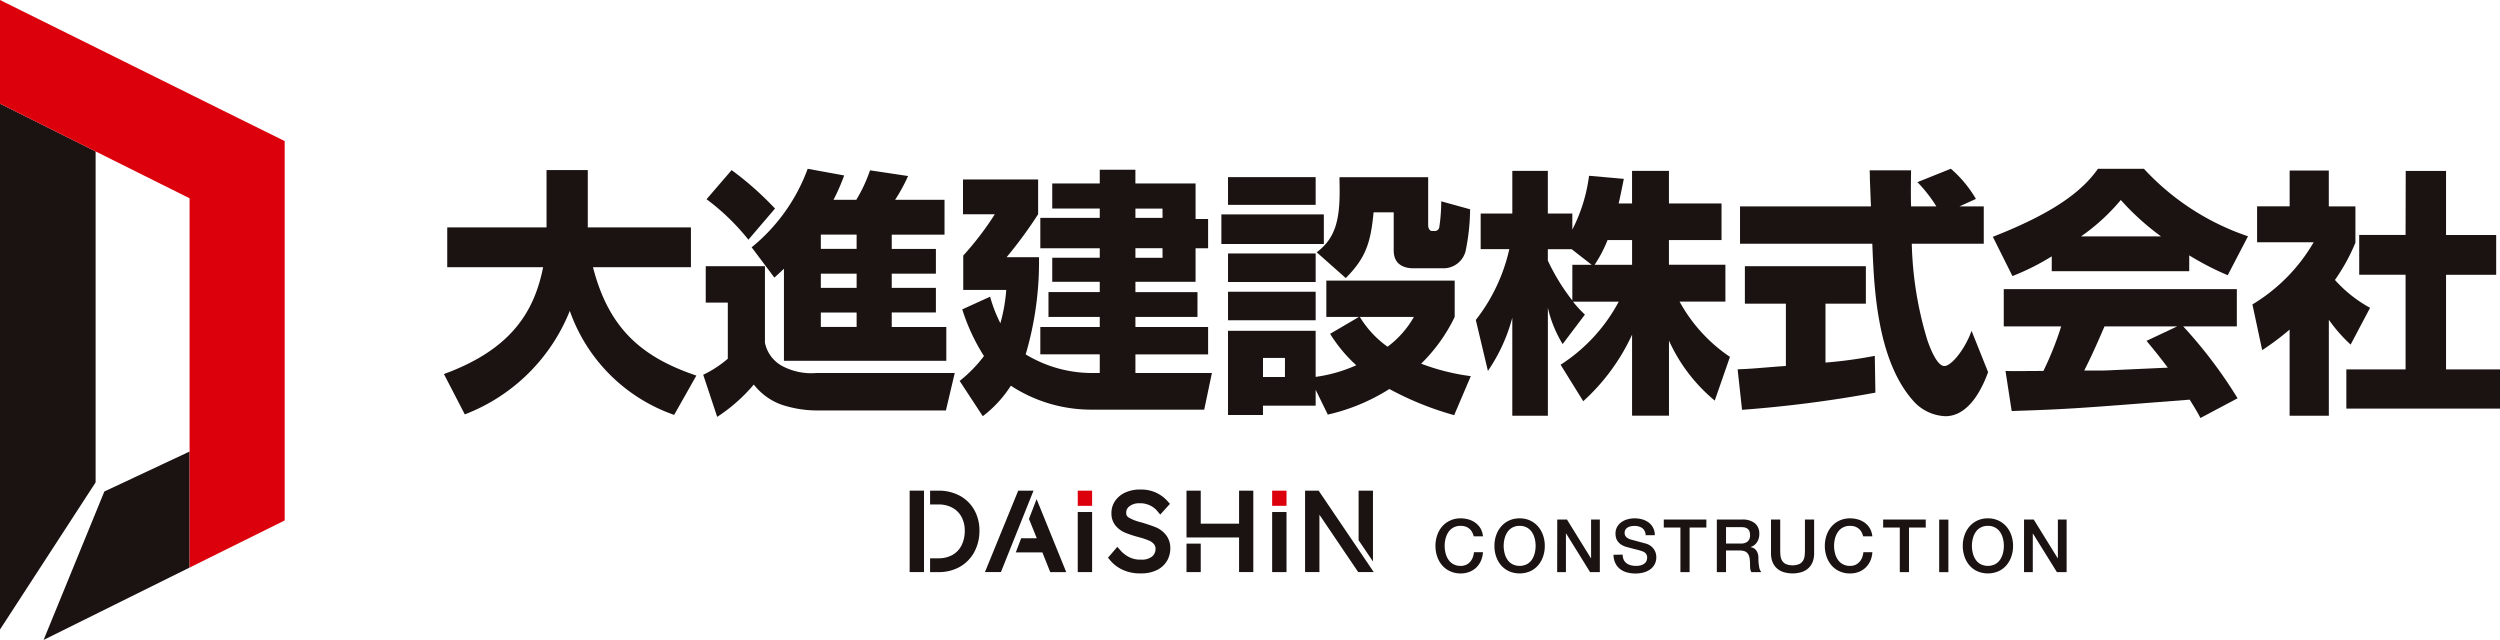 <svg xmlns="http://www.w3.org/2000/svg" xmlns:xlink="http://www.w3.org/1999/xlink" width="187.851" height="48.084" viewBox="0 0 187.851 48.084">
  <defs>
    <clipPath id="clip-path">
      <rect id="長方形_2170" data-name="長方形 2170" width="47.428" height="4.137" fill="none"/>
    </clipPath>
  </defs>
  <g id="グループ_11743" data-name="グループ 11743" transform="translate(-361.574 -15.742)">
    <g id="グループ_11741" data-name="グループ 11741" transform="translate(394.926 28.422)">
      <path id="パス_37693" data-name="パス 37693" d="M187.3,84.765c5.135-1.874,6.8-4.76,7.456-8.03h-7.206V73.746h7.461V69.439h3.1v4.307h7.75v2.988H198.5c1.172,4.551,3.594,6.741,7.769,8.146L204.6,87.834a12.739,12.739,0,0,1-7.841-7.816,13.813,13.813,0,0,1-7.89,7.778Z" transform="translate(-187.296 -69.339)" fill="#1a1311"/>
      <path id="パス_37694" data-name="パス 37694" d="M217.29,76.609h4.448v5.752a2.579,2.579,0,0,0,1.3,1.748,4.633,4.633,0,0,0,2.58.523H236l-.664,2.815h-9.778A8.459,8.459,0,0,1,222.947,87a4.617,4.617,0,0,1-2.046-1.5,12.608,12.608,0,0,1-2.75,2.43L217.1,84.767a8.374,8.374,0,0,0,1.848-1.207V79.343H217.29V76.609m1.942-7.223a23.857,23.857,0,0,1,3.263,2.891l-2,2.341a16.854,16.854,0,0,0-3.144-3.042l1.885-2.19m3.928,7.417c-.254.231-.345.332-.717.662l-1.709-2.276a13.653,13.653,0,0,0,4.212-5.9l2.741.5a15.316,15.316,0,0,1-.8,1.829h1.712a11.219,11.219,0,0,0,1.032-2.214l2.859.429a13.089,13.089,0,0,1-.974,1.785h3.712V74.24h-3.966v1.069h3.318v1.862h-3.318v1.066h3.318v1.85h-3.318v1.089h4.1v2.541h-12.2V76.8m2.772-1.494h2.689v-1.07h-2.689Zm0,2.928h2.689V77.171h-2.689Zm0,2.939h2.689V80.089h-2.689Z" transform="translate(-197.612 -69.286)" fill="#1a1311"/>
      <path id="パス_37695" data-name="パス 37695" d="M257.1,84.672v-1.4h-4.466V81.216H257.1V80.46h-3.853V78.594H257.1v-.775h-3.57V76.013h3.57V75.3h-4.466V73.017H257.1v-.7h-3.57V70.43h3.57V69.4h2.678V70.43H264.3V73.1h.941v2.2H264.3v2.523H259.78v.775h4.663V80.46H259.78v.756h5.462v2.058H259.78v1.4h5.747l-.578,2.753h-8.43a11.021,11.021,0,0,1-6.1-1.8,8.813,8.813,0,0,1-2.109,2.292l-1.737-2.651A10.211,10.211,0,0,0,248.4,83.4a14.675,14.675,0,0,1-1.631-3.508l2.093-.952a10.57,10.57,0,0,0,.771,1.994,12.546,12.546,0,0,0,.441-2.5h-3.231V75.849a22.838,22.838,0,0,0,2.373-3.105h-2.392V70.129h5.645v2.615a33.128,33.128,0,0,1-2.369,3.23h2.435a24.542,24.542,0,0,1-1,7.3,9.605,9.605,0,0,0,4.9,1.4h.664m4.716-12.355H259.78v.7h2.038Zm0,2.979H259.78v.718h2.038Z" transform="translate(-207.816 -69.326)" fill="#1a1311"/>
      <path id="パス_37696" data-name="パス 37696" d="M276.65,73.056h7.7v2.22h-7.7Zm.5-2.8h6.585v2.082h-6.585Zm0,5.733h6.585v2.142h-6.585Zm6.585,10.237v1.2h-3.958v.7h-2.628V81.8h6.585v3.463a11.15,11.15,0,0,0,3.052-.873,11.158,11.158,0,0,1-1.965-2.362l2.165-1.269h-2.449v-2.73h9.645v2.73a12.483,12.483,0,0,1-2.521,3.512,16.361,16.361,0,0,0,3.732.936l-1.251,2.933a23.4,23.4,0,0,1-4.868-1.966,14.694,14.694,0,0,1-4.626,1.922l-.913-1.863m-6.585-7.369h6.585v2.147h-6.585Zm2.628,6.41h1.65V83.84h-1.65Zm4.036-9.375c1.391-1.032,1.724-2.411,1.724-4.6,0-.41-.012-.668-.012-1.039h6.663v3.612c0,.2.1.428.287.428h.255a.345.345,0,0,0,.3-.322,13.175,13.175,0,0,0,.139-1.907l2.171.6A16.344,16.344,0,0,1,295,75.821a1.72,1.72,0,0,1-1.614,1.283H291.1c-.876,0-1.5-.39-1.5-1.336V72.9h-1.513c-.214,2.3-.6,3.438-2.089,4.938L283.812,75.9m3.246,4.86a7.476,7.476,0,0,0,2.081,2.237,7.269,7.269,0,0,0,1.976-2.237Z" transform="translate(-218.228 -69.624)" fill="#1a1311"/>
      <path id="パス_37697" data-name="パス 37697" d="M317.628,71.977V69.53H320.4v2.447h3.952v2.751H320.4v1.856h4.242v2.769H321.2a11.883,11.883,0,0,0,3.784,4.153l-1.142,3.284a12.544,12.544,0,0,1-3.439-4.507v5.641h-2.774V81.838a15.478,15.478,0,0,1-3.669,5l-1.7-2.742a12.73,12.73,0,0,0,4.366-4.738h-3.434a8.309,8.309,0,0,0,.894.971l-1.673,2.214a9.126,9.126,0,0,1-1.11-2.723v8.109h-2.673V80.562a12.894,12.894,0,0,1-1.833,4l-.909-3.831a13.358,13.358,0,0,0,2.517-5.321h-2.152V72.735h2.378V69.53H311.3v3.205h1.841v1.206a12.193,12.193,0,0,0,1.255-4.043l2.614.231c-.1.483-.191.976-.387,1.848h1.007m-3.04,4.608-1.5-1.172H311.3v.858a15.5,15.5,0,0,0,1.841,3V76.585h1.449m3.04,0V74.729h-1.842a10.049,10.049,0,0,1-.971,1.856Z" transform="translate(-228.347 -69.37)" fill="#1a1311"/>
      <path id="パス_37698" data-name="パス 37698" d="M335.978,84.361c.377-.025.571-.025.817-.044.413-.016,2.362-.191,2.811-.209V79.423h-3.081V76.609h9.091v2.814h-3.034V83.85a33.4,33.4,0,0,0,3.705-.506l.045,2.765A93.8,93.8,0,0,1,336.312,87.4l-.333-3.04M352.65,72.114h1.825v2.808h-5.409a26.956,26.956,0,0,0,1.164,7.222c.2.583.721,1.965,1.286,1.965.549,0,1.591-1.342,2.041-2.649l1.243,3.107c-.407,1.13-1.4,3.312-3.206,3.312a3.389,3.389,0,0,1-2.369-1.1c-2.82-3.1-3-8.737-3.125-11.861h-9.94V72.114H346c-.02-.3-.067-1.724-.082-2.026,0-.183,0-.336-.019-.684h3.114c-.021,1.536-.021,1.991,0,2.709h1.9a10.633,10.633,0,0,0-1.423-1.82l2.513-1.008a9.023,9.023,0,0,1,1.882,2.267Z" transform="translate(-238.766 -69.286)" fill="#1a1311"/>
      <path id="パス_37699" data-name="パス 37699" d="M369.736,75.867a17.751,17.751,0,0,1-2.953,1.482L365.31,74.4c4.5-1.768,6.66-3.359,7.9-5.112h3.452a18.817,18.817,0,0,0,7.82,5.072l-1.523,2.927a21.7,21.7,0,0,1-2.892-1.493v1.191H369.736V75.867M380.91,88.016c-.257-.493-.435-.779-.81-1.38-8.287.646-8.968.711-13.375.855l-.464-3.012c.384.012.523.012.675.012.307,0,1.83-.012,2.173-.012a24.034,24.034,0,0,0,1.336-3.347h-4.315v-2.8h17.514v2.8h-4.029a34.774,34.774,0,0,1,4.085,5.4l-2.79,1.482m-2.957-13.643a19.068,19.068,0,0,1-3.028-2.738,15.051,15.051,0,0,1-2.994,2.738h6.022m1.208,6.761H373.7c-.554,1.284-.939,2.159-1.524,3.318,1.4,0,1.556,0,1.905-.02.68-.032,3.756-.168,4.376-.2-.778-1.026-1.133-1.448-1.6-2.012Z" transform="translate(-248.919 -69.286)" fill="#1a1311"/>
      <path id="パス_37700" data-name="パス 37700" d="M400.879,87.916h-2.942V81.442a19.561,19.561,0,0,1-2.061,1.544l-.733-3.434a13.145,13.145,0,0,0,4.6-4.669h-4.249v-2.7h2.446V69.492h2.942v2.694h2v2.727a14.439,14.439,0,0,1-1.539,2.8,9.922,9.922,0,0,0,2.64,2.094l-1.461,2.764a11.64,11.64,0,0,1-1.637-1.867v7.216m5.777-18.4h3.03v4.815h3.767v2.991h-3.767v7.11h4.06v2.941H402.2V84.433h4.451v-7.11h-3.484V74.332h3.484Z" transform="translate(-259.247 -69.357)" fill="#1a1311"/>
    </g>
    <g id="グループ_11740" data-name="グループ 11740" transform="translate(361.574 15.742)">
      <path id="パス_41117" data-name="パス 41117" d="M16.712,66.154h0V59.466l-6.405,3.005L5.742,73.623l10.97-5.438Z" transform="translate(-2.466 -25.539)" fill="#1a1311"/>
      <path id="パス_41118" data-name="パス 41118" d="M0,53.166,7.185,42.11V17.242L0,13.655Z" transform="translate(0 -5.864)" fill="#1a1311"/>
      <path id="パス_41119" data-name="パス 41119" d="M17.019,8.437,0,0V7.791l7.184,3.588L14.246,14.9V42.647l4.1-2.031,3.044-1.509V10.6Z" transform="translate(0 0)" fill="#dc000c"/>
    </g>
    <g id="グループ_11742" data-name="グループ 11742" transform="translate(23276.65 24508.828)">
      <g id="グループ_11729" data-name="グループ 11729" transform="translate(-439.084 7.318)">
        <g id="グループ_11704" data-name="グループ 11704" transform="translate(-12 0.637)">
          <rect id="長方形_2139" data-name="長方形 2139" width="1.079" height="1.139" transform="translate(-22383.01 -24464.172)" fill="#dc000c"/>
          <rect id="長方形_2140" data-name="長方形 2140" width="1.079" height="1.139" transform="translate(-22368.402 -24464.172)" fill="#dc000c"/>
          <path id="パス_41120" data-name="パス 41120" d="M70.2,30.033h0a3.321,3.321,0,0,0-1.608-.38h-.621V30.69h.621a2.139,2.139,0,0,1,1.069.254,1.691,1.691,0,0,1,.675.689,2.146,2.146,0,0,1,.241,1.026,2.393,2.393,0,0,1-.247,1.112,1.683,1.683,0,0,1-.678.711,2.124,2.124,0,0,1-1.06.254h-.621v1.037h.621a3.194,3.194,0,0,0,1.623-.4A2.822,2.822,0,0,0,71.3,34.249a3.315,3.315,0,0,0,.379-1.59A3.108,3.108,0,0,0,71.29,31.1,2.761,2.761,0,0,0,70.2,30.033" transform="translate(-22462.076 -24493.826)" fill="#1a1311"/>
          <rect id="長方形_2141" data-name="長方形 2141" width="1.079" height="6.119" transform="translate(-22395.641 -24464.174)" fill="#1a1311"/>
          <path id="パス_41121" data-name="パス 41121" d="M95.774,32.237,95.2,33.724l.588,1.457H94.613l-.405,1.062h2l.59,1.479H98Z" transform="translate(-22481.875 -24495.775)" fill="#1a1311"/>
          <path id="パス_41122" data-name="パス 41122" d="M87.259,29.653l-2.5,6.119h1.2l2.45-6.119Z" transform="translate(-22474.742 -24493.826)" fill="#1a1311"/>
          <path id="パス_41123" data-name="パス 41123" d="M199.155,29.653v3.726l1.079,1.594v-5.32Z" transform="translate(-22561.061 -24493.826)" fill="#1a1311"/>
          <rect id="長方形_2142" data-name="長方形 2142" width="1.079" height="4.515" transform="translate(-22383.01 -24462.568)" fill="#1a1311"/>
          <rect id="長方形_2143" data-name="長方形 2143" width="1.079" height="4.515" transform="translate(-22368.402 -24462.568)" fill="#1a1311"/>
          <path id="パス_41124" data-name="パス 41124" d="M126.046,32.147h0c-.258-.114-.95-.332-.993-.345l-.214-.058a3.246,3.246,0,0,1-.855-.343.379.379,0,0,1-.18-.357.576.576,0,0,1,.24-.481,1.17,1.17,0,0,1,.712-.231h.2a1.773,1.773,0,0,1,.658.176,1.56,1.56,0,0,1,.523.409l.224.266.729-.805-.178-.2a2.612,2.612,0,0,0-1.921-.876h-.269a2.633,2.633,0,0,0-.978.22,1.855,1.855,0,0,0-.758.613,1.581,1.581,0,0,0-.292.937,1.424,1.424,0,0,0,.315.948,1.87,1.87,0,0,0,.709.522,7.916,7.916,0,0,0,.936.312l.228.064a4.718,4.718,0,0,1,.67.235.944.944,0,0,1,.346.263.546.546,0,0,1,.11.358.743.743,0,0,1-.232.536,1.194,1.194,0,0,1-.822.259l-.059,0-.122,0a1.826,1.826,0,0,1-.791-.211,2.236,2.236,0,0,1-.615-.487l-.23-.264-.7.816.164.2a2.69,2.69,0,0,0,.917.7,3.029,3.029,0,0,0,1.218.28h.251a2.555,2.555,0,0,0,1.2-.291,1.769,1.769,0,0,0,.714-.706,1.859,1.859,0,0,0,.216-.868,1.585,1.585,0,0,0-.323-1.021,1.975,1.975,0,0,0-.741-.57" transform="translate(-22503.172 -24493.559)" fill="#1a1311"/>
          <path id="パス_41125" data-name="パス 41125" d="M150.423,32.132h-2.88V29.653h-1.07v3.516h3.95v2.6h1.07V29.653h-1.07Z" transform="translate(-22521.311 -24493.826)" fill="#1a1311"/>
          <rect id="長方形_2144" data-name="長方形 2144" width="1.07" height="2.14" transform="translate(-22374.838 -24460.193)" fill="#1a1311"/>
          <path id="パス_41126" data-name="パス 41126" d="M183.782,29.653h-1.019v6.119h1.078V31.461l2.914,4.311h1.168Z" transform="translate(-22548.691 -24493.826)" fill="#1a1311"/>
        </g>
      </g>
      <g id="グループ_11728" data-name="グループ 11728" transform="translate(-22807.215 -24454.137)">
        <g id="グループ_11725" data-name="グループ 11725" transform="translate(0 0)" clip-path="url(#clip-path)">
          <path id="パス_41187" data-name="パス 41187" d="M2.876,1.349a1.379,1.379,0,0,0-.122-.315.871.871,0,0,0-.2-.249A.893.893,0,0,0,2.27.622,1.131,1.131,0,0,0,1.891.564a1.1,1.1,0,0,0-.544.127,1.068,1.068,0,0,0-.373.34,1.534,1.534,0,0,0-.213.484,2.247,2.247,0,0,0,0,1.106,1.534,1.534,0,0,0,.213.484,1.068,1.068,0,0,0,.373.34,1.1,1.1,0,0,0,.544.127.985.985,0,0,0,.41-.08.911.911,0,0,0,.3-.221,1.044,1.044,0,0,0,.2-.329,1.59,1.59,0,0,0,.094-.4h.675a1.893,1.893,0,0,1-.152.647,1.6,1.6,0,0,1-.351.506,1.552,1.552,0,0,1-.52.329,1.8,1.8,0,0,1-.659.116A1.86,1.86,0,0,1,1.1,3.974,1.746,1.746,0,0,1,.5,3.528,1.984,1.984,0,0,1,.13,2.87a2.438,2.438,0,0,1-.13-.8,2.421,2.421,0,0,1,.13-.8A1.984,1.984,0,0,1,.5.614,1.777,1.777,0,0,1,1.1.166,1.834,1.834,0,0,1,1.891,0a2.092,2.092,0,0,1,.625.091,1.616,1.616,0,0,1,.517.265A1.379,1.379,0,0,1,3.4.78a1.48,1.48,0,0,1,.171.57Z" transform="translate(0 0)" fill="#1a1311"/>
          <path id="パス_41188" data-name="パス 41188" d="M11.514,0a1.838,1.838,0,0,1,.794.166A1.786,1.786,0,0,1,12.9.614a1.991,1.991,0,0,1,.373.658,2.409,2.409,0,0,1,.13.8,2.426,2.426,0,0,1-.13.8,1.991,1.991,0,0,1-.373.658,1.755,1.755,0,0,1-.595.445,2.013,2.013,0,0,1-1.588,0,1.755,1.755,0,0,1-.595-.445,2,2,0,0,1-.373-.658,2.426,2.426,0,0,1-.13-.8,2.409,2.409,0,0,1,.13-.8,2,2,0,0,1,.373-.658,1.786,1.786,0,0,1,.595-.448A1.836,1.836,0,0,1,11.514,0m0,.564a1.107,1.107,0,0,0-.545.127,1.067,1.067,0,0,0-.373.34,1.524,1.524,0,0,0-.213.484,2.232,2.232,0,0,0,0,1.106,1.524,1.524,0,0,0,.213.484,1.067,1.067,0,0,0,.373.34,1.231,1.231,0,0,0,1.09,0,1.067,1.067,0,0,0,.373-.34,1.534,1.534,0,0,0,.213-.484,2.247,2.247,0,0,0,0-1.106,1.534,1.534,0,0,0-.213-.484,1.067,1.067,0,0,0-.373-.34,1.109,1.109,0,0,0-.545-.127" transform="translate(-5.188 0)" fill="#1a1311"/>
          <path id="パス_41189" data-name="パス 41189" d="M19.859.2h.73l1.8,2.909H22.4V.2h.658V4.153h-.73l-1.8-2.9h-.017v2.9h-.659Z" transform="translate(-10.707 -0.11)" fill="#1a1311"/>
          <path id="パス_41190" data-name="パス 41190" d="M29.719,2.726a.884.884,0,0,0,.077.387.7.7,0,0,0,.216.263.914.914,0,0,0,.318.149,1.539,1.539,0,0,0,.39.047,1.256,1.256,0,0,0,.387-.053.781.781,0,0,0,.259-.135.491.491,0,0,0,.144-.191.579.579,0,0,0,.044-.218.474.474,0,0,0-.1-.335.589.589,0,0,0-.224-.152,4.674,4.674,0,0,0-.489-.147q-.279-.069-.689-.18a1.476,1.476,0,0,1-.423-.174,1,1,0,0,1-.268-.241.846.846,0,0,1-.141-.282,1.15,1.15,0,0,1-.041-.3A1.023,1.023,0,0,1,29.3.644a1.1,1.1,0,0,1,.329-.362,1.445,1.445,0,0,1,.464-.213A2.036,2.036,0,0,1,30.62,0,2.072,2.072,0,0,1,31.2.08a1.443,1.443,0,0,1,.481.241,1.177,1.177,0,0,1,.329.4,1.169,1.169,0,0,1,.122.545h-.691a.666.666,0,0,0-.259-.539,1.033,1.033,0,0,0-.592-.158,1.3,1.3,0,0,0-.249.025.788.788,0,0,0-.232.083.5.5,0,0,0-.174.158.423.423,0,0,0-.07.249.424.424,0,0,0,.13.329.841.841,0,0,0,.341.18l.174.047.34.091.368.1.257.069a1.149,1.149,0,0,1,.338.166,1.052,1.052,0,0,1,.24.241,1.006,1.006,0,0,1,.144.29,1.076,1.076,0,0,1,.047.31,1.112,1.112,0,0,1-.135.567,1.15,1.15,0,0,1-.357.384,1.546,1.546,0,0,1-.5.218,2.407,2.407,0,0,1-.575.069,2.372,2.372,0,0,1-.636-.083,1.5,1.5,0,0,1-.52-.254,1.239,1.239,0,0,1-.353-.44,1.457,1.457,0,0,1-.138-.633Z" transform="translate(-15.65 0)" fill="#1a1311"/>
          <path id="パス_41191" data-name="パス 41191" d="M37.224.2h3.2V.8H39.165V4.153h-.691V.8h-1.25Z" transform="translate(-20.068 -0.11)" fill="#1a1311"/>
          <path id="パス_41192" data-name="パス 41192" d="M45.875.2h1.886a1.463,1.463,0,0,1,.979.282.984.984,0,0,1,.326.785,1.147,1.147,0,0,1-.083.467,1.03,1.03,0,0,1-.194.3.756.756,0,0,1-.218.163q-.108.05-.158.066v.011a.71.71,0,0,1,.191.055.563.563,0,0,1,.191.141.768.768,0,0,1,.147.252A1.112,1.112,0,0,1,49,3.113a3.462,3.462,0,0,0,.053.633.833.833,0,0,0,.163.406h-.741a.646.646,0,0,1-.092-.282q-.013-.155-.013-.3a2.846,2.846,0,0,0-.033-.467.815.815,0,0,0-.122-.326.517.517,0,0,0-.241-.191,1.062,1.062,0,0,0-.39-.061H46.566V4.153h-.691ZM46.566,2H47.7a.72.72,0,0,0,.5-.158.611.611,0,0,0,.171-.473.731.731,0,0,0-.055-.307.451.451,0,0,0-.152-.185A.559.559,0,0,0,47.946.79a1.471,1.471,0,0,0-.257-.022H46.566Z" transform="translate(-24.733 -0.11)" fill="#1a1311"/>
          <path id="パス_41193" data-name="パス 41193" d="M54.708.2H55.4V2.5q0,.2.019.4a.915.915,0,0,0,.11.368.706.706,0,0,0,.277.268,1.351,1.351,0,0,0,1.045,0,.706.706,0,0,0,.277-.268.915.915,0,0,0,.11-.368c.013-.136.019-.271.019-.4V.2h.691V2.731a1.736,1.736,0,0,1-.116.664,1.277,1.277,0,0,1-.329.473,1.367,1.367,0,0,1-.511.285,2.391,2.391,0,0,1-1.328,0,1.371,1.371,0,0,1-.511-.285,1.272,1.272,0,0,1-.329-.473,1.736,1.736,0,0,1-.116-.664Z" transform="translate(-29.495 -0.11)" fill="#1a1311"/>
          <path id="パス_41194" data-name="パス 41194" d="M66.367,1.349a1.379,1.379,0,0,0-.122-.315.871.871,0,0,0-.2-.249.893.893,0,0,0-.285-.163,1.131,1.131,0,0,0-.379-.058,1.105,1.105,0,0,0-.544.127,1.068,1.068,0,0,0-.373.34,1.534,1.534,0,0,0-.213.484,2.247,2.247,0,0,0,0,1.106,1.534,1.534,0,0,0,.213.484,1.068,1.068,0,0,0,.373.34,1.1,1.1,0,0,0,.544.127.985.985,0,0,0,.41-.08.911.911,0,0,0,.3-.221,1.044,1.044,0,0,0,.2-.329,1.59,1.59,0,0,0,.094-.4h.675a1.893,1.893,0,0,1-.152.647,1.6,1.6,0,0,1-.351.506,1.552,1.552,0,0,1-.52.329,1.8,1.8,0,0,1-.659.116,1.86,1.86,0,0,1-.793-.163,1.746,1.746,0,0,1-.595-.445,1.984,1.984,0,0,1-.373-.658,2.438,2.438,0,0,1-.13-.8,2.421,2.421,0,0,1,.13-.8,1.984,1.984,0,0,1,.373-.658,1.777,1.777,0,0,1,.595-.448A1.834,1.834,0,0,1,65.382,0a2.092,2.092,0,0,1,.625.091,1.616,1.616,0,0,1,.517.265,1.379,1.379,0,0,1,.362.423,1.48,1.48,0,0,1,.171.57Z" transform="translate(-34.23 0)" fill="#1a1311"/>
          <path id="パス_41195" data-name="パス 41195" d="M72.994.2h3.2V.8H74.935V4.153h-.691V.8h-1.25Z" transform="translate(-39.354 -0.11)" fill="#1a1311"/>
          <rect id="長方形_2169" data-name="長方形 2169" width="0.691" height="3.949" transform="translate(37.85 0.094)" fill="#1a1311"/>
          <path id="パス_41196" data-name="パス 41196" d="M87.857,0a1.838,1.838,0,0,1,.794.166,1.786,1.786,0,0,1,.595.448,1.991,1.991,0,0,1,.373.658,2.409,2.409,0,0,1,.13.8,2.426,2.426,0,0,1-.13.8,1.991,1.991,0,0,1-.373.658,1.755,1.755,0,0,1-.595.445,2.013,2.013,0,0,1-1.588,0,1.755,1.755,0,0,1-.595-.445A1.991,1.991,0,0,1,86.1,2.87a2.426,2.426,0,0,1-.13-.8,2.409,2.409,0,0,1,.13-.8,1.991,1.991,0,0,1,.373-.658,1.786,1.786,0,0,1,.595-.448A1.836,1.836,0,0,1,87.857,0m0,.564a1.107,1.107,0,0,0-.545.127,1.067,1.067,0,0,0-.373.34,1.524,1.524,0,0,0-.213.484,2.232,2.232,0,0,0,0,1.106,1.524,1.524,0,0,0,.213.484,1.067,1.067,0,0,0,.373.34,1.231,1.231,0,0,0,1.09,0,1.067,1.067,0,0,0,.373-.34,1.534,1.534,0,0,0,.213-.484,2.247,2.247,0,0,0,0-1.106,1.534,1.534,0,0,0-.213-.484A1.067,1.067,0,0,0,88.4.691a1.109,1.109,0,0,0-.545-.127" transform="translate(-46.347 0)" fill="#1a1311"/>
          <path id="パス_41197" data-name="パス 41197" d="M95.962.2h.73l1.8,2.909h.012V.2h.658V4.153h-.73l-1.8-2.9H96.62v2.9h-.659Z" transform="translate(-51.736 -0.11)" fill="#1a1311"/>
        </g>
      </g>
    </g>
  </g>
</svg>
